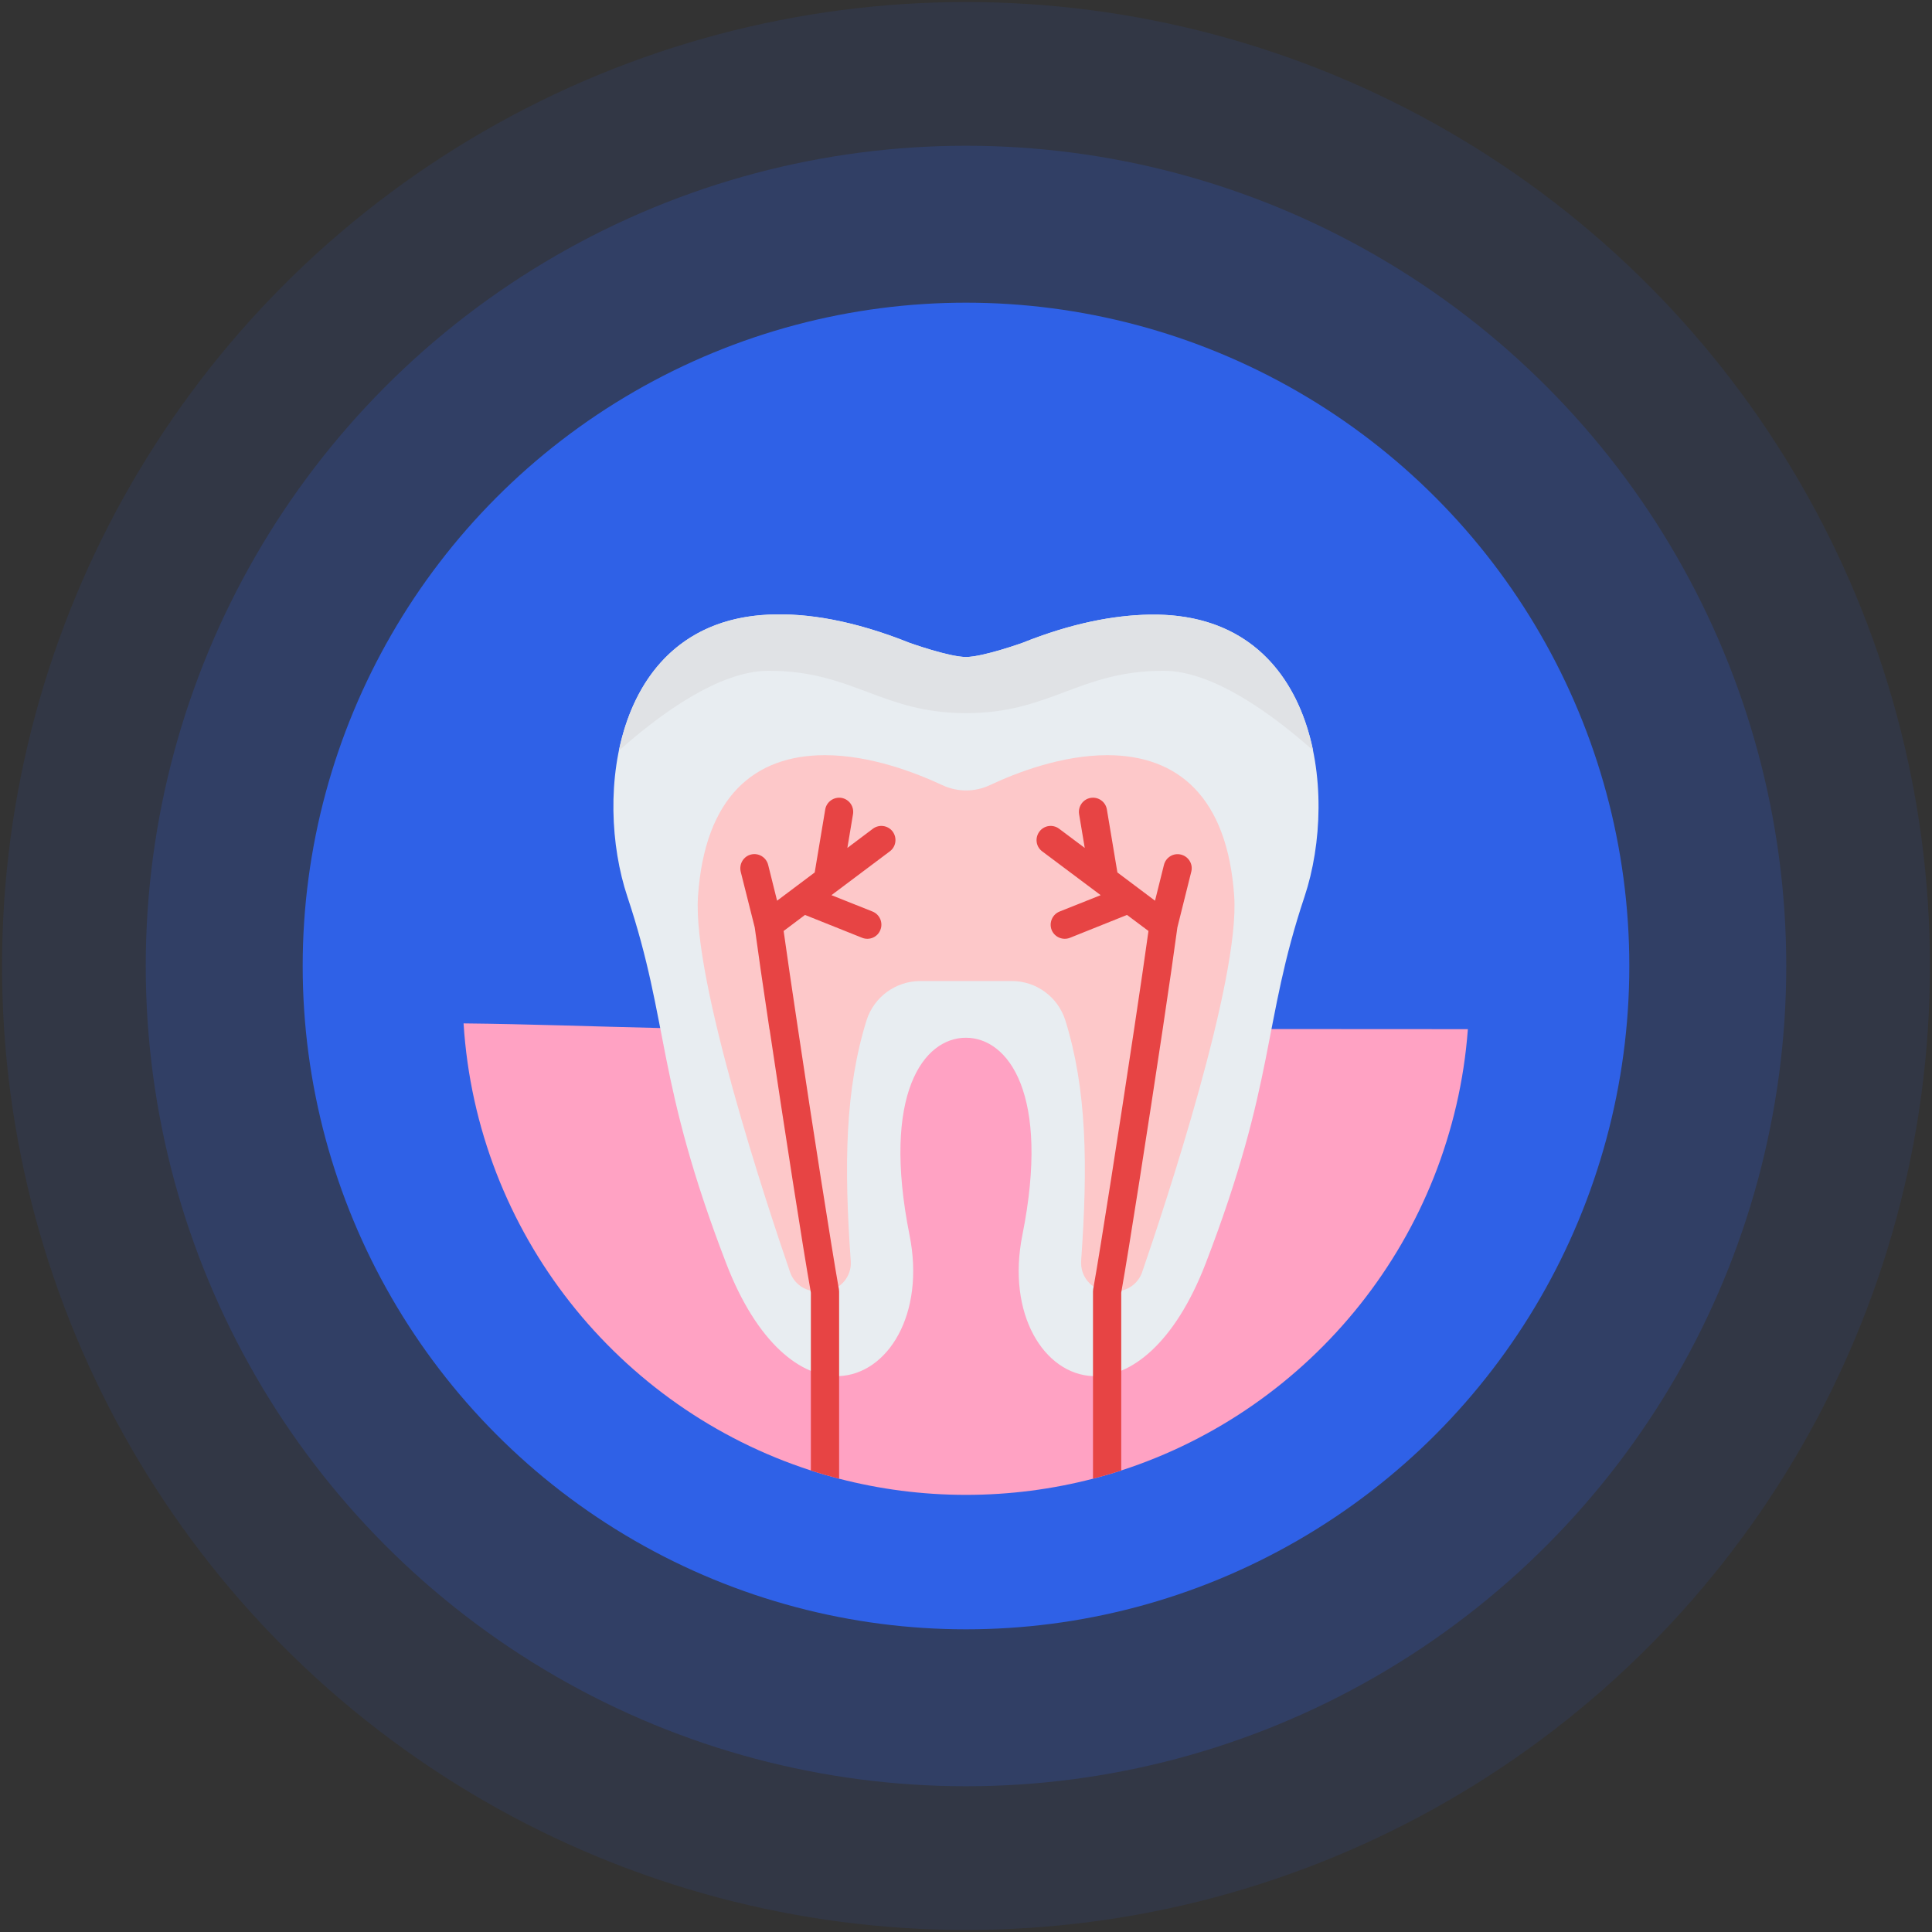<?xml version="1.0" encoding="UTF-8"?><svg id="Capa_1" xmlns="http://www.w3.org/2000/svg" viewBox="0 0 171 171"><rect x="0" y="0" width="171" height="171" fill="#333333" stroke="none"/><defs><style>.cls-1{opacity:.1;}.cls-1,.cls-2,.cls-3{fill:#2f61e7;}.cls-4{fill:#e8edf1;}.cls-5{fill:#ffa2c3;}.cls-6{fill:#fdc8c9;}.cls-7{fill:#e74444;}.cls-8{fill:#e0e2e5;}.cls-3{opacity:.2;}</style></defs><g><circle class="cls-1" cx="85.5" cy="85.5" r="85.32"/><circle class="cls-3" cx="85.5" cy="85.5" r="72.6"/><circle class="cls-2" cx="85.5" cy="85.5" r="58.71"/></g><path class="cls-5" d="M129.92,91.1c-1.37,18.33-13.82,33.59-30.68,39.05-.82,.27-1.66,.51-2.5,.73-3.59,.93-7.36,1.43-11.24,1.43s-7.64-.5-11.23-1.43c-.84-.22-1.68-.46-2.5-.73-17.03-5.51-29.57-21-30.74-39.57,5.8,.06,11.61,.28,17.4,.41,.82,.02,1.63,.04,2.45,.05,.87,.01,1.74,.03,2.6,.04,1.55,.02,3.09,.04,4.63,.05h.01c.84,0,1.68,0,2.52,0,1.94,.02,3.89,.02,5.83,.02,6.02,0,12.04-.04,18.06-.06,1.95,0,3.9-.01,5.85-.01h12.16c5.79,0,11.58,0,17.38,.01Z"/><g><path class="cls-4" d="M115.46,79.37c-3.75,11.24-2.5,16.21-8.74,32.44-2.73,7.09-6.65,10.12-9.99,9.99-4.3-.17-7.65-5.46-6.24-12.49,2.5-12.49-1.26-17.46-5-17.46s-7.48,4.97-4.99,17.46c1.41,7.03-1.94,12.31-6.24,12.49-3.34,.14-7.26-2.9-9.99-9.99-6.24-16.23-4.99-21.2-8.74-32.44-3-9-1.19-24.33,12.49-24.97,3.39-.16,7.52,.51,12.49,2.5,0,0,3.49,1.25,4.99,1.25,1.5,0,4.99-1.25,4.99-1.25,4.37-1.75,8.09-2.44,11.24-2.5,14.82-.27,16.82,15.7,13.73,24.97Z"/><path class="cls-6" d="M98.71,114.3h-.52c-1.38,0-2.5-1.12-2.5-2.5,0-.06,0-.12,0-.18,.61-8.54,.5-15.21-1.4-21.32-.66-2.07-2.58-3.48-4.76-3.47h-8.07c-2.17,0-4.1,1.4-4.76,3.47-1.9,6.11-2.01,12.78-1.4,21.32,.1,1.38-.94,2.57-2.31,2.67-.06,0-.12,0-.18,0h-.52c-1.07,0-2.01-.68-2.36-1.69-2.04-5.93-8.66-25.87-8.15-33.27,.6-8.81,4.99-12.49,11.24-12.49,4.01,0,8.02,1.55,10.38,2.65,1.34,.63,2.88,.63,4.22,0,2.35-1.11,6.37-2.65,10.38-2.65,6.24,0,10.64,3.68,11.24,12.49,.5,7.4-6.11,27.34-8.15,33.27-.35,1.01-1.3,1.69-2.36,1.69h0Z"/><path class="cls-8" d="M116.22,66.42c-3.59-3.19-8.84-7.05-13.23-7.05-7.49,0-9.99,3.75-17.48,3.75s-9.99-3.75-17.48-3.75c-4.4,0-9.66,3.87-13.25,7.07,1.28-6.24,5.22-11.67,13.24-12.04,3.4-.16,7.52,.51,12.49,2.5,0,0,3.49,1.25,4.99,1.25,1.5,0,4.99-1.25,4.99-1.25,4.37-1.75,8.09-2.44,11.24-2.5,8.86-.16,13.14,5.48,14.49,12.02h0Z"/><g><path class="cls-7" d="M105.44,77.15l-1.23,4.93c-.26,1.93-.73,5.22-1.3,9.01-1.28,8.53-3,19.56-3.64,23.14-.01,.07-.02,.13-.03,.19v15.73c-.82,.27-1.66,.51-2.5,.73v-16.58c0-.07,.01-.14,.02-.22,.01-.07,.02-.14,.04-.21,.61-3.42,2.3-14.26,3.58-22.78,.53-3.52,.99-6.65,1.27-8.69l-1.9-1.42-5.04,2.02c-.64,.26-1.37-.05-1.63-.69-.25-.64,.06-1.37,.7-1.63l3.64-1.45-5.18-3.88c-.55-.41-.66-1.19-.24-1.75,.41-.55,1.19-.66,1.74-.25l2.27,1.7-.5-2.99c-.11-.68,.35-1.33,1.03-1.44s1.32,.35,1.43,1.03l.93,5.57,3.33,2.5,.79-3.17c.17-.67,.84-1.08,1.51-.91,.67,.17,1.08,.84,.91,1.51Z"/><path class="cls-7" d="M78.76,75.35l-5.17,3.88,3.64,1.45c.64,.26,.95,.99,.69,1.63-.25,.64-.98,.95-1.62,.69l-5.05-2.02-1.89,1.42c.28,2.05,.75,5.2,1.28,8.74,1.27,8.52,2.97,19.34,3.57,22.74,.02,.07,.03,.14,.04,.2,0,.08,.02,.15,.02,.22v16.58c-.84-.22-1.68-.46-2.5-.73v-15.73c-.01-.06-.02-.12-.03-.19-.64-3.57-2.35-14.58-3.62-23.1h-.01c-.57-3.8-1.05-7.11-1.31-9.05l-1.24-4.93h0c-.16-.68,.25-1.36,.92-1.52,.67-.16,1.34,.25,1.51,.92l.79,3.17,3.33-2.5,.93-5.57c.11-.68,.76-1.14,1.44-1.03,.68,.12,1.13,.76,1.02,1.44l-.5,2.99,2.26-1.7c.55-.41,1.34-.3,1.75,.25,.41,.56,.3,1.34-.25,1.75Z"/></g></g></svg>